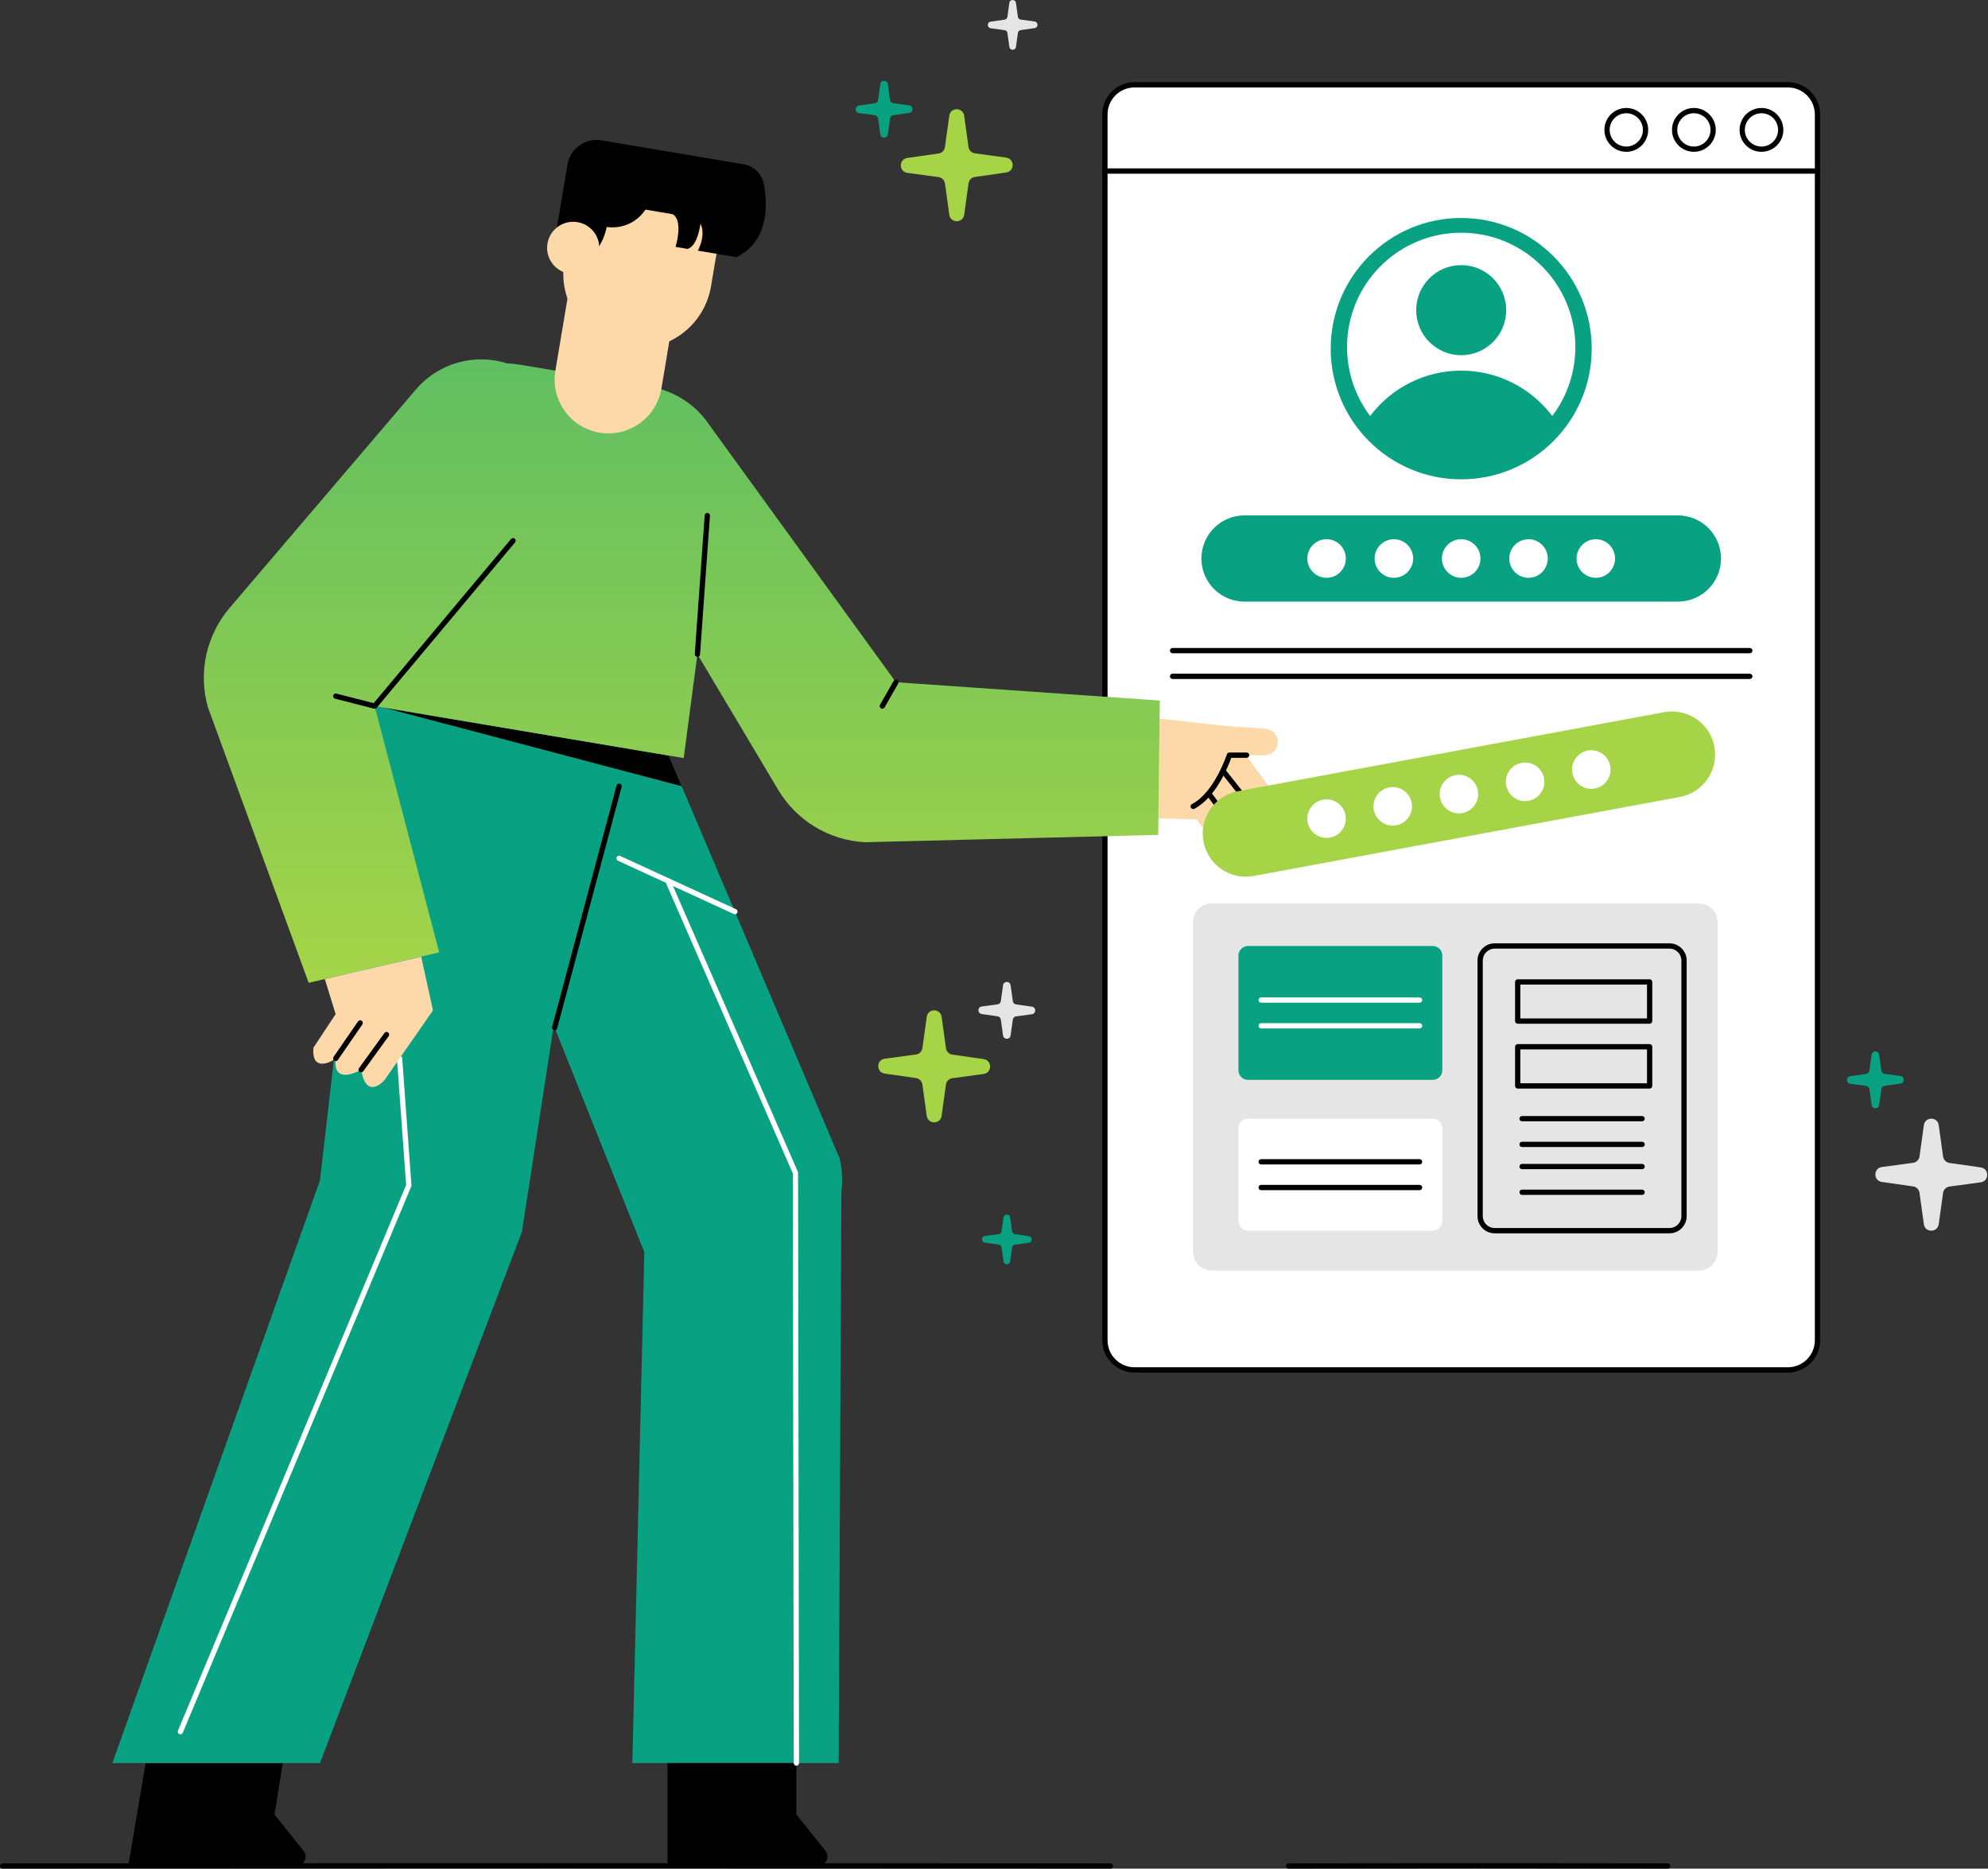 <?xml version="1.0" encoding="UTF-8"?>
<svg xmlns="http://www.w3.org/2000/svg" width="432" height="406" viewBox="0 0 432 406" fill="none">
  <rect x="0" y="0" width="432" height="406" fill="#333333" stroke="none"/>
  <path d="M246.672 297.811H388.378C392.197 297.811 395.294 294.71 395.294 290.886L395.294 25.18C395.294 21.356 392.197 18.256 388.378 18.256H246.672C242.853 18.256 239.756 21.356 239.756 25.18L239.756 290.886C239.756 294.71 242.853 297.811 246.672 297.811Z" fill="white"></path>
  <path d="M239.529 291.205V24.863C239.529 20.997 242.671 17.852 246.532 17.852H388.514C392.376 17.852 395.517 20.997 395.517 24.863V291.206C395.517 295.071 392.376 298.217 388.514 298.217H246.532C242.671 298.217 239.529 295.071 239.529 291.206V291.205ZM246.532 18.997C243.302 18.997 240.674 21.628 240.674 24.862V291.205C240.674 294.439 243.302 297.07 246.532 297.07H388.514C391.745 297.07 394.373 294.439 394.373 291.205V24.863C394.373 21.629 391.745 18.998 388.514 18.998H246.532V18.997Z" fill="black"></path>
  <path d="M263.338 276.062H369.145C371.408 276.062 373.244 274.225 373.244 271.958V200.402C373.244 198.136 371.408 196.299 369.145 196.299H263.338C261.075 196.299 259.24 198.136 259.24 200.402V271.958C259.24 274.225 261.075 276.062 263.338 276.062Z" fill="#E5E5E5"></path>
  <path d="M93.438 155.505L140.016 272.063L137.417 383.065H182.247L182.835 258.981C183.14 256.549 183.011 254.082 182.456 251.695L141.643 155.507H93.439L93.438 155.505Z" fill="#08A282"></path>
  <path d="M145.047 383.065V405.426H177.777C179.476 405.426 180.422 403.458 179.36 402.129L173.06 394.245V383.064H145.047V383.065Z" fill="black"></path>
  <path d="M31.643 383.065L27.874 405.426H64.373C66.072 405.426 67.017 403.458 65.956 402.129L59.656 394.245L61.448 383.064H31.643V383.065Z" fill="black"></path>
  <path d="M129.799 161.555L113.415 267.634L69.536 383.065H24.419L69.536 256.448L81.408 153.415L129.799 161.555Z" fill="#08A282"></path>
  <path d="M251.984 156.151L266.012 157.707L276.954 172.523C276.954 172.523 280.071 177.724 273.194 176.631C273.194 176.631 274.725 183.747 269.116 181.088C269.79 183.088 269.769 186.939 265.351 184.924L259.994 178.019L251.729 177.802L251.985 156.151H251.984Z" fill="#FDD8A9"></path>
  <path d="M269.116 181.662C269.235 181.662 269.355 181.624 269.458 181.547C269.711 181.358 269.764 181 269.574 180.745L263.201 172.19C263.013 171.937 262.653 171.884 262.4 172.074C262.147 172.264 262.094 172.621 262.284 172.876L268.657 181.431C268.77 181.582 268.941 181.662 269.116 181.662Z" fill="black"></path>
  <path d="M273.56 177.904C273.685 177.904 273.81 177.863 273.915 177.78C274.163 177.583 274.204 177.223 274.008 176.976L266.378 167.344C266.181 167.096 265.821 167.054 265.574 167.251C265.326 167.448 265.285 167.808 265.482 168.056L273.112 177.688C273.225 177.831 273.391 177.905 273.56 177.905V177.904Z" fill="black"></path>
  <path d="M199.052 234.235L192.249 233.263C190.374 232.995 190.383 230.28 192.262 230.026L199.045 229.11C199.771 229.012 200.343 228.442 200.444 227.716L201.385 220.929C201.645 219.05 204.357 219.05 204.618 220.929L205.563 227.745C205.663 228.466 206.229 229.034 206.948 229.138L213.752 230.11C215.627 230.378 215.617 233.093 213.739 233.347L206.956 234.263C206.23 234.362 205.658 234.931 205.557 235.657L204.615 242.445C204.355 244.323 201.643 244.323 201.383 242.445L200.438 235.628C200.338 234.907 199.772 234.339 199.052 234.235Z" fill="#A5D447"></path>
  <path d="M415.73 257.771L408.926 256.799C407.051 256.531 407.061 253.816 408.939 253.562L415.723 252.646C416.448 252.548 417.02 251.978 417.121 251.252L418.063 244.465C418.323 242.586 421.035 242.586 421.295 244.465L422.241 251.281C422.34 252.002 422.906 252.57 423.626 252.674L430.43 253.646C432.304 253.914 432.295 256.629 430.416 256.883L423.633 257.799C422.908 257.897 422.335 258.467 422.235 259.193L421.293 265.98C421.033 267.859 418.321 267.859 418.06 265.98L417.115 259.164C417.016 258.443 416.449 257.875 415.73 257.771Z" fill="#E5E5E5"></path>
  <path d="M216.784 220.815L213.33 220.321C212.377 220.185 212.383 218.807 213.336 218.678L216.78 218.214C217.148 218.164 217.438 217.875 217.49 217.506L217.968 214.061C218.1 213.107 219.477 213.107 219.609 214.061L220.089 217.521C220.139 217.887 220.427 218.175 220.792 218.228L224.246 218.722C225.199 218.857 225.193 220.236 224.24 220.364L220.797 220.829C220.428 220.878 220.138 221.168 220.087 221.536L219.608 224.982C219.476 225.935 218.099 225.935 217.967 224.982L217.487 221.522C217.437 221.156 217.149 220.867 216.784 220.815Z" fill="#E5E5E5"></path>
  <path d="M217.035 270.418L214.012 269.985C213.179 269.866 213.183 268.66 214.018 268.548L217.031 268.141C217.354 268.098 217.608 267.844 217.653 267.521L218.071 264.506C218.188 263.671 219.392 263.671 219.507 264.506L219.927 267.534C219.971 267.855 220.222 268.107 220.542 268.153L223.565 268.585C224.399 268.704 224.394 269.911 223.559 270.023L220.546 270.43C220.223 270.473 219.969 270.726 219.925 271.049L219.506 274.065C219.39 274.899 218.185 274.899 218.07 274.065L217.65 271.036C217.606 270.715 217.355 270.463 217.035 270.418Z" fill="#08A282"></path>
  <path d="M211.85 38.449L218.653 37.476C220.528 37.208 220.518 34.493 218.64 34.239L211.857 33.323C211.131 33.225 210.559 32.656 210.458 31.929L209.517 25.142C209.256 23.264 206.544 23.264 206.284 25.142L205.339 31.958C205.239 32.679 204.673 33.248 203.953 33.351L197.15 34.324C195.275 34.591 195.285 37.306 197.163 37.56L203.946 38.476C204.672 38.575 205.244 39.144 205.345 39.87L206.286 46.658C206.547 48.536 209.259 48.536 209.519 46.658L210.464 39.842C210.564 39.12 211.13 38.552 211.85 38.449Z" fill="#A5D447"></path>
  <path d="M194.119 25.028L197.573 24.534C198.526 24.398 198.52 23.02 197.567 22.891L194.124 22.427C193.755 22.377 193.465 22.088 193.413 21.719L192.935 18.274C192.803 17.32 191.426 17.32 191.294 18.274L190.814 21.734C190.764 22.1 190.476 22.388 190.111 22.441L186.657 22.934C185.704 23.07 185.71 24.449 186.663 24.577L190.106 25.042C190.475 25.091 190.765 25.381 190.816 25.749L191.295 29.195C191.427 30.148 192.804 30.148 192.936 29.195L193.416 25.735C193.466 25.369 193.754 25.081 194.119 25.028Z" fill="#08A282"></path>
  <path d="M409.528 235.92L412.983 235.427C413.935 235.291 413.929 233.912 412.977 233.784L409.533 233.319C409.165 233.27 408.875 232.981 408.823 232.612L408.344 229.167C408.213 228.213 406.836 228.213 406.704 229.167L406.224 232.626C406.173 232.993 405.885 233.281 405.521 233.334L402.066 233.827C401.114 233.963 401.12 235.342 402.072 235.47L405.516 235.935C405.884 235.984 406.175 236.273 406.226 236.642L406.705 240.087C406.837 241.041 408.214 241.041 408.346 240.087L408.825 236.628C408.876 236.261 409.164 235.973 409.528 235.92Z" fill="#08A282"></path>
  <path d="M221.809 6.538L224.832 6.106C225.666 5.987 225.661 4.78 224.826 4.668L221.813 4.261C221.49 4.218 221.236 3.964 221.191 3.641L220.773 0.626C220.656 -0.209 219.452 -0.209 219.337 0.626L218.917 3.655C218.873 3.975 218.622 4.227 218.302 4.273L215.279 4.705C214.445 4.824 214.45 6.031 215.285 6.143L218.298 6.55C218.621 6.593 218.875 6.846 218.92 7.169L219.338 10.185C219.455 11.02 220.659 11.02 220.774 10.185L221.194 7.156C221.238 6.836 221.489 6.583 221.809 6.538Z" fill="#E5E5E5"></path>
  <path d="M240.103 37.734H394.947C395.264 37.734 395.519 37.477 395.519 37.161C395.519 36.845 395.263 36.588 394.947 36.588H240.103C239.786 36.588 239.531 36.845 239.531 37.161C239.531 37.477 239.787 37.734 240.103 37.734Z" fill="black"></path>
  <path d="M254.804 141.934H380.244C380.56 141.934 380.816 141.677 380.816 141.362C380.816 141.046 380.559 140.789 380.244 140.789H254.804C254.487 140.789 254.231 141.046 254.231 141.362C254.231 141.677 254.488 141.934 254.804 141.934Z" fill="black"></path>
  <path d="M254.804 147.523H380.244C380.56 147.523 380.816 147.266 380.816 146.951C380.816 146.635 380.559 146.378 380.244 146.378H254.804C254.487 146.378 254.231 146.635 254.231 146.951C254.231 147.266 254.488 147.523 254.804 147.523Z" fill="black"></path>
  <path d="M378.016 28.222C378.016 25.596 380.15 23.459 382.774 23.459C385.397 23.459 387.531 25.596 387.531 28.222C387.531 30.848 385.397 32.985 382.774 32.985C380.15 32.985 378.016 30.848 378.016 28.222ZM379.161 28.222C379.161 30.217 380.781 31.839 382.774 31.839C384.766 31.839 386.386 30.217 386.386 28.222C386.386 26.227 384.766 24.605 382.774 24.605C380.781 24.605 379.161 26.227 379.161 28.222Z" fill="black"></path>
  <path d="M363.33 28.222C363.33 25.596 365.463 23.459 368.087 23.459C370.71 23.459 372.844 25.596 372.844 28.222C372.844 30.848 370.71 32.985 368.087 32.985C365.463 32.985 363.33 30.848 363.33 28.222ZM364.474 28.222C364.474 30.217 366.094 31.839 368.087 31.839C370.079 31.839 371.7 30.217 371.7 28.222C371.7 26.227 370.079 24.605 368.087 24.605C366.094 24.605 364.474 26.227 364.474 28.222Z" fill="black"></path>
  <path d="M348.642 28.222C348.642 25.596 350.776 23.459 353.399 23.459C356.022 23.459 358.156 25.596 358.156 28.222C358.156 30.848 356.022 32.985 353.399 32.985C350.776 32.985 348.642 30.848 348.642 28.222ZM349.786 28.222C349.786 30.217 351.407 31.839 353.399 31.839C355.391 31.839 357.012 30.217 357.012 28.222C357.012 26.227 355.391 24.605 353.399 24.605C351.407 24.605 349.786 26.227 349.786 28.222Z" fill="black"></path>
  <path d="M317.524 104.144C333.187 104.144 345.884 91.433 345.884 75.752C345.884 60.072 333.187 47.36 317.524 47.36C301.862 47.36 289.165 60.072 289.165 75.752C289.165 91.433 301.862 104.144 317.524 104.144Z" fill="#08A282"></path>
  <path d="M317.524 80.526C309.445 80.526 302.267 84.394 297.738 90.38C294.586 86.215 292.718 81.026 292.718 75.399C292.718 61.683 303.824 50.564 317.524 50.564C331.225 50.564 342.331 61.683 342.331 75.399C342.331 81.026 340.461 86.215 337.311 90.38C332.782 84.394 325.604 80.526 317.524 80.526Z" fill="white"></path>
  <path d="M317.524 77.178C322.925 77.178 327.303 72.795 327.303 67.388C327.303 61.982 322.925 57.599 317.524 57.599C312.124 57.599 307.746 61.982 307.746 67.388C307.746 72.795 312.124 77.178 317.524 77.178Z" fill="#08A282"></path>
  <path d="M270.424 130.714H364.626C369.793 130.714 373.981 126.521 373.981 121.348C373.981 116.176 369.793 111.982 364.626 111.982L270.424 111.982C265.257 111.982 261.069 116.176 261.069 121.348C261.069 126.521 265.257 130.714 270.424 130.714Z" fill="#08A282"></path>
  <path d="M346.776 125.539C349.088 125.539 350.962 123.663 350.962 121.349C350.962 119.035 349.088 117.159 346.776 117.159C344.465 117.159 342.591 119.035 342.591 121.349C342.591 123.663 344.465 125.539 346.776 125.539Z" fill="white"></path>
  <path d="M332.151 125.539C334.462 125.539 336.336 123.663 336.336 121.349C336.336 119.035 334.462 117.159 332.151 117.159C329.84 117.159 327.966 119.035 327.966 121.349C327.966 123.663 329.84 125.539 332.151 125.539Z" fill="white"></path>
  <path d="M317.524 125.539C319.836 125.539 321.709 123.663 321.709 121.349C321.709 119.035 319.836 117.159 317.524 117.159C315.213 117.159 313.339 119.035 313.339 121.349C313.339 123.663 315.213 125.539 317.524 125.539Z" fill="white"></path>
  <path d="M302.898 125.539C305.209 125.539 307.083 123.663 307.083 121.349C307.083 119.035 305.209 117.159 302.898 117.159C300.586 117.159 298.713 119.035 298.713 121.349C298.713 123.663 300.586 125.539 302.898 125.539Z" fill="white"></path>
  <path d="M288.271 125.539C290.582 125.539 292.456 123.663 292.456 121.349C292.456 119.035 290.582 117.159 288.271 117.159C285.96 117.159 284.086 119.035 284.086 121.349C284.086 123.663 285.96 125.539 288.271 125.539Z" fill="white"></path>
  <path d="M120.919 50.016L123.313 35.754C123.899 32.263 127.201 29.908 130.688 30.495L148.141 33.431L146.84 41.177L120.919 50.016Z" fill="black"></path>
  <path d="M153.706 55.425C157.909 55.425 161.316 52.014 161.316 47.807C161.316 43.599 157.909 40.189 153.706 40.189C149.504 40.189 146.097 43.599 146.097 47.807C146.097 52.014 149.504 55.425 153.706 55.425Z" fill="#08A282"></path>
  <path d="M125.291 40.958L157.174 46.322L154.51 62.195C153.031 71.004 144.687 76.952 135.89 75.472C127.091 73.992 121.15 65.638 122.628 56.831L125.293 40.958L125.291 40.958Z" fill="#FDD8A9"></path>
  <path d="M132.014 48.519C132.789 43.901 131.401 39.818 128.912 39.399C126.424 38.98 123.778 42.385 123.003 47.003C122.227 51.621 123.616 55.704 126.105 56.123C128.593 56.542 131.239 53.137 132.014 48.519Z" fill="black"></path>
  <path d="M133.087 49.406C137.838 49.406 141.69 45.55 141.69 40.794C141.69 36.037 137.838 32.181 133.087 32.181C128.336 32.181 124.484 36.037 124.484 40.794C124.484 45.55 128.336 49.406 133.087 49.406Z" fill="black"></path>
  <path d="M130.153 54.791C130.671 51.706 128.586 48.785 125.497 48.265C122.407 47.745 119.483 49.824 118.965 52.908C118.447 55.993 120.532 58.915 123.622 59.435C126.711 59.954 129.635 57.875 130.153 54.791Z" fill="#FDD8A9"></path>
  <path d="M145.451 74.154C145.451 74.154 138.74 77.088 132.055 74.324C132.055 74.324 137.12 78.581 144.974 76.998L145.451 74.154Z" fill="black"></path>
  <path d="M280.03 405.999C307.35 405.944 335.062 405.944 362.396 405.999C362.712 405.999 362.969 405.743 362.969 405.428C362.969 405.111 362.713 404.854 362.398 404.854C335.062 404.798 307.349 404.798 280.027 404.854C279.711 404.854 279.455 405.112 279.456 405.428C279.456 405.743 279.713 405.999 280.028 405.999H280.03Z" fill="black"></path>
  <path d="M0.573 405.999C80.44 405.944 161.426 405.944 241.282 405.999C241.597 405.999 241.854 405.743 241.854 405.426C241.854 405.109 241.598 404.854 241.282 404.854C161.425 404.798 80.44 404.798 0.572 404.854C0.255 404.854 0 405.111 0 405.426C0 405.742 0.257 405.999 0.572 405.999H0.573Z" fill="black"></path>
  <path d="M148.139 33.431L161.595 35.695C163.817 36.068 165.566 37.79 165.984 40.006C166.858 44.636 167.066 52.343 160.067 55.874L151.648 54.457C151.648 54.457 153.489 51.179 152.212 48.599C152.212 48.599 151.629 53.557 149.381 54.075L146.804 53.642C146.804 53.642 148.558 48.015 146.201 46.544L136.087 44.842L137.779 34.756L148.138 33.43L148.139 33.431Z" fill="black"></path>
  <path d="M264.138 157.576L274.991 158.341C276.493 158.446 277.658 159.698 277.658 161.205C277.658 162.791 276.373 164.076 274.79 164.076H264.138V157.575V157.576Z" fill="#FDD8A9"></path>
  <path d="M321.068 264.234V208.692C321.068 206.636 322.739 204.963 324.792 204.963H362.793C364.847 204.963 366.518 206.636 366.518 208.692V264.234C366.518 266.29 364.847 267.963 362.793 267.963H324.792C322.739 267.963 321.068 266.29 321.068 264.234ZM324.792 206.11C323.369 206.11 322.213 207.269 322.213 208.692V264.234C322.213 265.659 323.371 266.816 324.792 266.816H362.793C364.216 266.816 365.372 265.657 365.372 264.234V208.692C365.372 207.268 364.215 206.11 362.793 206.11H324.792Z" fill="black"></path>
  <path d="M271.206 234.626H311.331C312.485 234.626 313.421 233.689 313.421 232.534V207.628C313.421 206.473 312.485 205.536 311.331 205.536H271.206C270.052 205.536 269.116 206.473 269.116 207.628V232.534C269.116 233.689 270.052 234.626 271.206 234.626Z" fill="#08A282"></path>
  <path d="M271.206 267.389H311.331C312.485 267.389 313.421 266.452 313.421 265.297V245.145C313.421 243.99 312.485 243.053 311.331 243.053H271.206C270.052 243.053 269.116 243.99 269.116 245.145V265.297C269.116 266.452 270.052 267.389 271.206 267.389Z" fill="white"></path>
  <path d="M259.279 175.787C259.368 175.787 259.457 175.766 259.541 175.723C264.24 173.297 266.937 166.402 267.559 164.65H270.899C271.215 164.65 271.471 164.393 271.471 164.077C271.471 163.761 271.214 163.504 270.899 163.504H267.15C266.902 163.504 266.682 163.665 266.606 163.902C266.579 163.985 263.883 172.194 259.016 174.706C258.736 174.851 258.625 175.196 258.77 175.478C258.872 175.675 259.073 175.789 259.279 175.789V175.787Z" fill="black"></path>
  <path d="M120.523 223.858C120.777 223.858 121.008 223.688 121.076 223.432L135.083 170.97C135.165 170.664 134.983 170.35 134.678 170.269C134.372 170.187 134.059 170.369 133.977 170.675L119.97 223.137C119.889 223.443 120.07 223.757 120.376 223.838C120.425 223.852 120.475 223.858 120.525 223.858H120.523Z" fill="black"></path>
  <path d="M83.445 153.757L148.139 170.822L145.316 164.166L83.445 153.757Z" fill="black"></path>
  <path d="M361.642 154.735L269.014 171.905C263.934 172.847 260.578 177.733 261.519 182.82C262.46 187.906 267.34 191.265 272.421 190.323L365.049 173.153C370.129 172.211 373.485 167.325 372.544 162.239C371.604 157.153 366.723 153.793 361.642 154.735Z" fill="#A5D447"></path>
  <path d="M345.793 171.391C348.104 171.391 349.978 169.515 349.978 167.201C349.978 164.887 348.104 163.011 345.793 163.011C343.482 163.011 341.608 164.887 341.608 167.201C341.608 169.515 343.482 171.391 345.793 171.391Z" fill="white"></path>
  <path d="M331.411 174.057C333.722 174.057 335.596 172.181 335.596 169.867C335.596 167.553 333.722 165.677 331.411 165.677C329.1 165.677 327.226 167.553 327.226 169.867C327.226 172.181 329.1 174.057 331.411 174.057Z" fill="white"></path>
  <path d="M317.029 176.723C319.34 176.723 321.214 174.847 321.214 172.533C321.214 170.219 319.34 168.343 317.029 168.343C314.718 168.343 312.844 170.219 312.844 172.533C312.844 174.847 314.718 176.723 317.029 176.723Z" fill="white"></path>
  <path d="M302.647 179.388C304.958 179.388 306.832 177.513 306.832 175.199C306.832 172.885 304.958 171.009 302.647 171.009C300.336 171.009 298.462 172.885 298.462 175.199C298.462 177.513 300.336 179.388 302.647 179.388Z" fill="white"></path>
  <path d="M288.265 182.054C290.576 182.054 292.45 180.178 292.45 177.865C292.45 175.551 290.576 173.675 288.265 173.675C285.954 173.675 284.08 175.551 284.08 177.865C284.08 180.178 285.954 182.054 288.265 182.054Z" fill="white"></path>
  <path d="M173.06 383.638C173.376 383.638 173.632 383.381 173.631 383.064L173.424 254.821C173.424 254.741 173.407 254.665 173.376 254.591L145.641 191.132C145.514 190.842 145.177 190.71 144.888 190.836C144.599 190.963 144.465 191.301 144.593 191.59L172.279 254.941L172.486 383.064C172.486 383.38 172.742 383.635 173.058 383.635L173.06 383.638Z" fill="white"></path>
  <path d="M39.199 376.818C39.423 376.818 39.635 376.686 39.726 376.466L89.365 257.777C89.4 257.695 89.414 257.604 89.408 257.514L87.4 229.926C87.378 229.61 87.103 229.373 86.787 229.396C86.472 229.419 86.236 229.694 86.258 230.01L88.257 257.462L38.671 376.024C38.548 376.316 38.686 376.652 38.978 376.774C39.05 376.804 39.125 376.818 39.199 376.818Z" fill="white"></path>
  <path d="M49.891 132.086L90.379 84.623C95.286 78.87 103.113 76.707 110.179 78.949C111.13 78.987 112.092 79.085 113.059 79.247L114.106 79.423L141.042 83.954C146.332 84.844 150.756 87.69 153.56 91.526L194.685 148.227L252.029 152.21L251.685 181.398L187.995 182.991C180.196 182.596 173.109 178.327 169.108 171.613L151.547 142.149L148.571 164.712L81.406 153.413L95.436 206.921L67.075 213.536L45.172 153.642C43.049 146.118 44.818 138.03 49.89 132.085L49.891 132.086Z" fill="url(#paint0_linear_34_188)"></path>
  <path d="M91.53 207.872L94.083 219.537L83.567 234.659C83.567 234.659 79.644 239.281 78.475 232.409C78.475 232.409 72.23 236.139 72.952 229.969C71.274 231.249 67.624 232.462 68.116 227.627L72.934 220.335L70.583 212.716L91.53 207.874V207.872Z" fill="#FDD8A9"></path>
  <path d="M72.953 230.54C73.134 230.54 73.312 230.454 73.424 230.293L78.741 222.579C78.921 222.318 78.855 221.961 78.595 221.781C78.335 221.601 77.978 221.667 77.798 221.928L72.481 229.642C72.301 229.903 72.367 230.259 72.627 230.439C72.727 230.508 72.84 230.54 72.953 230.54Z" fill="black"></path>
  <path d="M78.475 232.982C78.652 232.982 78.826 232.9 78.939 232.745L84.465 225.123C84.651 224.868 84.594 224.508 84.338 224.324C84.082 224.137 83.724 224.195 83.539 224.451L78.013 232.073C77.827 232.328 77.885 232.688 78.14 232.872C78.242 232.947 78.36 232.982 78.476 232.982H78.475Z" fill="black"></path>
  <path d="M81.408 153.988C81.574 153.988 81.736 153.914 81.847 153.782L111.928 117.845C112.13 117.602 112.099 117.241 111.857 117.038C111.615 116.835 111.254 116.866 111.051 117.109L81.201 152.77L73.096 150.695C72.792 150.617 72.478 150.802 72.4 151.108C72.323 151.414 72.507 151.726 72.813 151.804L81.267 153.968C81.314 153.98 81.362 153.986 81.409 153.986L81.408 153.988Z" fill="black"></path>
  <path d="M159.699 198.638C159.916 198.638 160.124 198.514 160.22 198.304C160.351 198.017 160.226 197.676 159.938 197.544L134.767 185.975C134.479 185.843 134.14 185.969 134.008 186.257C133.876 186.544 134.002 186.885 134.29 187.017L159.46 198.587C159.538 198.623 159.619 198.639 159.699 198.639V198.638Z" fill="white"></path>
  <path d="M329.228 221.853V213.343C329.228 213.026 329.484 212.77 329.8 212.77H358.474C358.791 212.77 359.046 213.027 359.046 213.343V221.853C359.046 222.17 358.789 222.426 358.474 222.426H329.8C329.483 222.426 329.228 222.169 329.228 221.853ZM357.902 213.917H330.372V221.281H357.902V213.917Z" fill="black"></path>
  <path d="M329.228 235.941V227.43C329.228 227.113 329.484 226.857 329.8 226.857H358.474C358.791 226.857 359.046 227.114 359.046 227.43V235.941C359.046 236.258 358.789 236.514 358.474 236.514H329.8C329.483 236.514 329.228 236.257 329.228 235.941ZM357.902 228.004H330.372V235.368H357.902V228.004Z" fill="black"></path>
  <path d="M330.748 243.626H356.837C357.153 243.626 357.409 243.369 357.409 243.054C357.409 242.738 357.152 242.481 356.837 242.481H330.748C330.431 242.481 330.175 242.738 330.175 243.054C330.175 243.369 330.432 243.626 330.748 243.626Z" fill="black"></path>
  <path d="M330.748 249.215H356.837C357.153 249.215 357.409 248.958 357.409 248.642C357.409 248.327 357.152 248.07 356.837 248.07H330.748C330.431 248.07 330.175 248.327 330.175 248.642C330.175 248.958 330.432 249.215 330.748 249.215Z" fill="black"></path>
  <path d="M330.748 254.028H356.837C357.153 254.028 357.409 253.771 357.409 253.455C357.409 253.14 357.152 252.883 356.837 252.883H330.748C330.431 252.883 330.175 253.14 330.175 253.455C330.175 253.771 330.432 254.028 330.748 254.028Z" fill="black"></path>
  <path d="M330.748 259.617H356.837C357.153 259.617 357.409 259.36 357.409 259.044C357.409 258.728 357.152 258.471 356.837 258.471H330.748C330.431 258.471 330.175 258.728 330.175 259.044C330.175 259.36 330.432 259.617 330.748 259.617Z" fill="black"></path>
  <path d="M274.054 253H308.48C308.797 253 309.052 252.743 309.052 252.427C309.052 252.112 308.796 251.855 308.48 251.855H274.054C273.738 251.855 273.482 252.112 273.482 252.427C273.482 252.743 273.739 253 274.054 253Z" fill="black"></path>
  <path d="M274.054 258.589H308.48C308.797 258.589 309.052 258.332 309.052 258.016C309.052 257.7 308.796 257.443 308.48 257.443H274.054C273.738 257.443 273.482 257.7 273.482 258.016C273.482 258.332 273.739 258.589 274.054 258.589Z" fill="black"></path>
  <path d="M274.054 217.86H308.48C308.797 217.86 309.052 217.603 309.052 217.288C309.052 216.972 308.796 216.715 308.48 216.715H274.054C273.738 216.715 273.482 216.972 273.482 217.288C273.482 217.603 273.739 217.86 274.054 217.86Z" fill="white"></path>
  <path d="M274.054 223.448H308.48C308.797 223.448 309.052 223.191 309.052 222.875C309.052 222.559 308.796 222.302 308.48 222.302H274.054C273.738 222.302 273.482 222.559 273.482 222.875C273.482 223.191 273.739 223.448 274.054 223.448Z" fill="white"></path>
  <path d="M191.728 153.988C191.927 153.988 192.12 153.884 192.226 153.698L195.183 148.512C195.34 148.237 195.244 147.887 194.969 147.73C194.694 147.573 194.345 147.669 194.188 147.944L191.231 153.13C191.074 153.405 191.17 153.755 191.445 153.912C191.535 153.964 191.632 153.988 191.728 153.988Z" fill="black"></path>
  <path d="M124.211 59.533L120.687 80.531C119.618 86.901 123.91 92.933 130.273 94.004C136.636 95.074 142.661 90.779 143.731 84.407L146.172 69.865L124.212 59.532L124.211 59.533Z" fill="#FDD8A9"></path>
  <path d="M151.549 142.723C151.846 142.723 152.097 142.493 152.118 142.191L154.276 112.051C154.299 111.735 154.061 111.461 153.746 111.438C153.433 111.416 153.157 111.653 153.134 111.969L150.976 142.11C150.954 142.426 151.191 142.699 151.507 142.722C151.521 142.722 151.534 142.723 151.549 142.723Z" fill="black"></path>
  <defs>
    <linearGradient id="paint0_linear_34_188" x1="148.161" y1="213.537" x2="148.161" y2="78.079" gradientUnits="userSpaceOnUse">
      <stop stop-color="#A5D447"></stop>
      <stop offset="1" stop-color="#61BF61"></stop>
    </linearGradient>
  </defs>
</svg>
